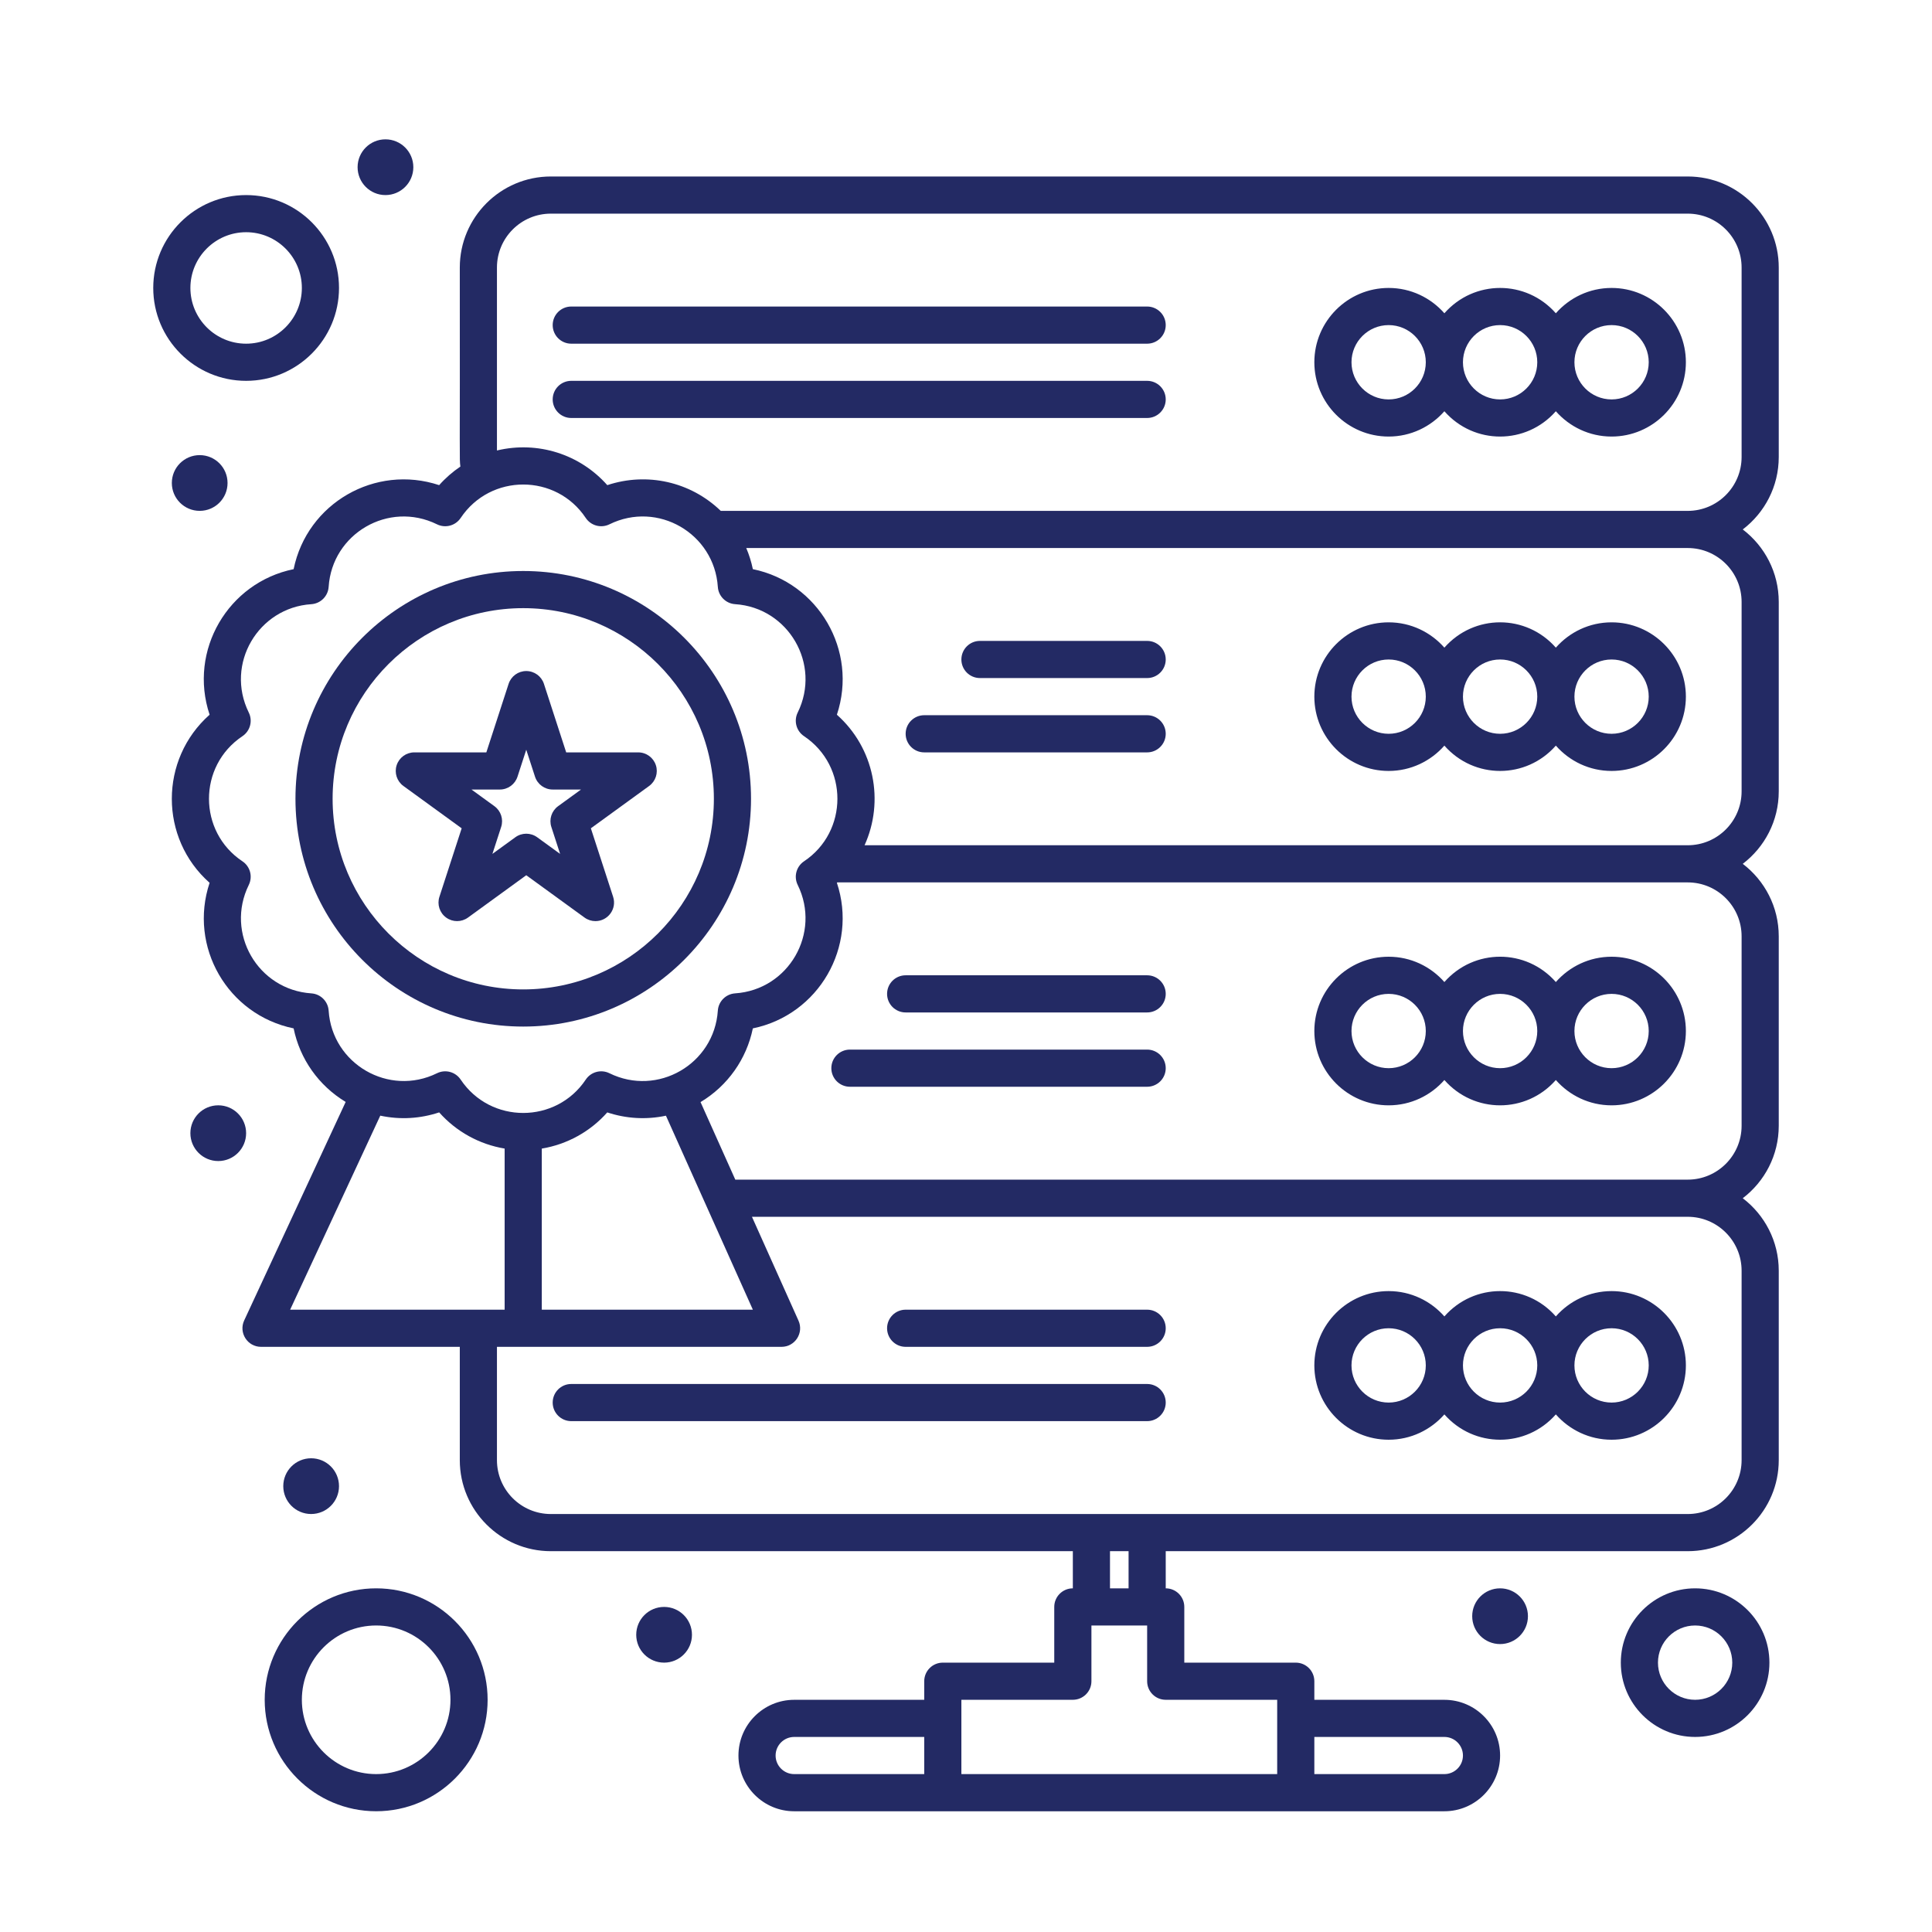 <svg width="100" height="100" viewBox="0 0 100 100" fill="none" xmlns="http://www.w3.org/2000/svg">
<path d="M71.876 74.52C73.025 74.52 74.055 74.01 74.761 73.209C76.3 74.958 78.993 74.955 80.53 73.209C81.235 74.01 82.265 74.52 83.415 74.52C85.535 74.52 87.261 72.794 87.261 70.673C87.261 68.553 85.535 66.827 83.415 66.827C82.265 66.827 81.235 67.336 80.53 68.138C78.991 66.389 76.298 66.391 74.761 68.138C74.055 67.336 73.025 66.827 71.876 66.827C69.755 66.827 68.03 68.553 68.03 70.673C68.03 72.794 69.755 74.52 71.876 74.52ZM83.415 68.75C84.475 68.75 85.338 69.613 85.338 70.673C85.338 71.734 84.475 72.597 83.415 72.597C82.354 72.597 81.492 71.734 81.492 70.673C81.492 69.613 82.354 68.75 83.415 68.75ZM77.645 68.75C78.706 68.75 79.569 69.613 79.569 70.673C79.569 71.734 78.706 72.597 77.645 72.597C76.585 72.597 75.722 71.734 75.722 70.673C75.722 69.613 76.585 68.75 77.645 68.75ZM71.876 68.75C72.937 68.75 73.799 69.613 73.799 70.673C73.799 71.734 72.937 72.597 71.876 72.597C70.816 72.597 69.953 71.734 69.953 70.673C69.953 69.613 70.816 68.75 71.876 68.75Z" fill="#232A64"/>
<path d="M59.376 71.635H29.568C29.037 71.635 28.607 72.065 28.607 72.597C28.607 73.127 29.037 73.558 29.568 73.558H59.376C59.907 73.558 60.338 73.127 60.338 72.597C60.338 72.065 59.907 71.635 59.376 71.635Z" fill="#232A64"/>
<path d="M46.876 69.712H59.376C59.907 69.712 60.338 69.281 60.338 68.75C60.338 68.219 59.907 67.789 59.376 67.789H46.876C46.345 67.789 45.915 68.219 45.915 68.75C45.915 69.281 46.345 69.712 46.876 69.712Z" fill="#232A64"/>
<path d="M71.876 57.212C73.025 57.212 74.055 56.703 74.761 55.901C76.3 57.65 78.993 57.648 80.53 55.901C81.235 56.703 82.265 57.212 83.415 57.212C85.535 57.212 87.261 55.486 87.261 53.366C87.261 51.245 85.535 49.52 83.415 49.52C82.265 49.52 81.235 50.029 80.53 50.83C78.991 49.081 76.298 49.084 74.761 50.83C74.055 50.029 73.025 49.52 71.876 49.52C69.755 49.52 68.03 51.245 68.03 53.366C68.03 55.486 69.755 57.212 71.876 57.212ZM83.415 51.443C84.475 51.443 85.338 52.305 85.338 53.366C85.338 54.426 84.475 55.289 83.415 55.289C82.354 55.289 81.492 54.426 81.492 53.366C81.492 52.305 82.354 51.443 83.415 51.443ZM77.645 51.443C78.706 51.443 79.569 52.305 79.569 53.366C79.569 54.426 78.706 55.289 77.645 55.289C76.585 55.289 75.722 54.426 75.722 53.366C75.722 52.305 76.585 51.443 77.645 51.443ZM71.876 51.443C72.937 51.443 73.799 52.305 73.799 53.366C73.799 54.426 72.937 55.289 71.876 55.289C70.816 55.289 69.953 54.426 69.953 53.366C69.953 52.305 70.816 51.443 71.876 51.443Z" fill="#232A64"/>
<path d="M43.03 55.289C43.03 55.82 43.461 56.25 43.992 56.25H59.376C59.907 56.25 60.338 55.82 60.338 55.289C60.338 54.758 59.907 54.327 59.376 54.327H43.992C43.461 54.327 43.03 54.758 43.03 55.289Z" fill="#232A64"/>
<path d="M46.876 52.404H59.376C59.907 52.404 60.338 51.974 60.338 51.443C60.338 50.911 59.907 50.481 59.376 50.481H46.876C46.345 50.481 45.915 50.911 45.915 51.443C45.915 51.974 46.345 52.404 46.876 52.404Z" fill="#232A64"/>
<path d="M71.876 39.904C73.025 39.904 74.055 39.395 74.761 38.593C76.3 40.342 78.993 40.34 80.53 38.593C81.235 39.395 82.265 39.904 83.415 39.904C85.535 39.904 87.261 38.179 87.261 36.058C87.261 33.937 85.535 32.212 83.415 32.212C82.265 32.212 81.235 32.721 80.53 33.522C78.991 31.774 76.298 31.776 74.761 33.522C74.055 32.721 73.025 32.212 71.876 32.212C69.755 32.212 68.03 33.937 68.03 36.058C68.03 38.179 69.755 39.904 71.876 39.904ZM83.415 34.135C84.475 34.135 85.338 34.998 85.338 36.058C85.338 37.118 84.475 37.981 83.415 37.981C82.354 37.981 81.492 37.118 81.492 36.058C81.492 34.998 82.354 34.135 83.415 34.135ZM77.645 34.135C78.706 34.135 79.569 34.998 79.569 36.058C79.569 37.118 78.706 37.981 77.645 37.981C76.585 37.981 75.722 37.118 75.722 36.058C75.722 34.998 76.585 34.135 77.645 34.135ZM71.876 34.135C72.937 34.135 73.799 34.998 73.799 36.058C73.799 37.118 72.937 37.981 71.876 37.981C70.816 37.981 69.953 37.118 69.953 36.058C69.953 34.998 70.816 34.135 71.876 34.135Z" fill="#232A64"/>
<path d="M47.838 38.943H59.376C59.907 38.943 60.338 38.512 60.338 37.981C60.338 37.45 59.907 37.019 59.376 37.019H47.838C47.307 37.019 46.876 37.45 46.876 37.981C46.876 38.512 47.307 38.943 47.838 38.943Z" fill="#232A64"/>
<path d="M50.722 35.096H59.376C59.907 35.096 60.338 34.666 60.338 34.135C60.338 33.604 59.907 33.173 59.376 33.173H50.722C50.191 33.173 49.761 33.604 49.761 34.135C49.761 34.666 50.191 35.096 50.722 35.096Z" fill="#232A64"/>
<path d="M83.415 14.904C82.265 14.904 81.235 15.413 80.53 16.215C78.991 14.466 76.298 14.469 74.761 16.215C74.055 15.413 73.025 14.904 71.876 14.904C69.755 14.904 68.03 16.63 68.03 18.75C68.03 20.871 69.755 22.596 71.876 22.596C73.025 22.596 74.055 22.087 74.761 21.286C76.3 23.034 78.993 23.032 80.53 21.286C81.235 22.087 82.265 22.596 83.415 22.596C85.535 22.596 87.261 20.871 87.261 18.75C87.261 16.63 85.535 14.904 83.415 14.904ZM71.876 20.674C70.816 20.674 69.953 19.811 69.953 18.75C69.953 17.69 70.816 16.827 71.876 16.827C72.937 16.827 73.799 17.69 73.799 18.75C73.799 19.811 72.937 20.674 71.876 20.674ZM77.645 20.674C76.585 20.674 75.722 19.811 75.722 18.75C75.722 17.69 76.585 16.827 77.645 16.827C78.706 16.827 79.569 17.69 79.569 18.75C79.569 19.811 78.706 20.674 77.645 20.674ZM83.415 20.674C82.354 20.674 81.492 19.811 81.492 18.75C81.492 17.69 82.354 16.827 83.415 16.827C84.475 16.827 85.338 17.69 85.338 18.75C85.338 19.811 84.475 20.674 83.415 20.674Z" fill="#232A64"/>
<path d="M59.376 19.712H29.568C29.037 19.712 28.607 20.142 28.607 20.674C28.607 21.204 29.037 21.635 29.568 21.635H59.376C59.907 21.635 60.338 21.204 60.338 20.674C60.338 20.142 59.907 19.712 59.376 19.712Z" fill="#232A64"/>
<path d="M59.376 15.866H29.568C29.037 15.866 28.607 16.296 28.607 16.827C28.607 17.358 29.037 17.789 29.568 17.789H59.376C59.907 17.789 60.338 17.358 60.338 16.827C60.338 16.296 59.907 15.866 59.376 15.866Z" fill="#232A64"/>
<path d="M27.081 53.135C33.583 53.135 38.873 47.845 38.873 41.343C38.873 34.843 33.583 29.555 27.081 29.555C20.581 29.555 15.293 34.843 15.293 41.343C15.293 47.845 20.581 53.135 27.081 53.135ZM27.081 31.478C32.523 31.478 36.95 35.903 36.95 41.343C36.95 46.785 32.523 51.212 27.081 51.212C21.642 51.212 17.216 46.785 17.216 41.343C17.216 35.903 21.642 31.478 27.081 31.478Z" fill="#232A64"/>
<path d="M92.068 23.654V13.847C92.068 11.249 89.955 9.135 87.357 9.135H28.511C25.913 9.135 23.799 11.249 23.799 13.847C23.811 24.204 23.772 23.632 23.829 24.15C23.427 24.422 23.057 24.743 22.731 25.111C19.425 24.015 15.896 26.041 15.198 29.46C11.811 30.151 9.739 33.663 10.849 36.993C8.244 39.302 8.239 43.385 10.849 45.694C9.748 49 11.78 52.526 15.198 53.229C15.521 54.809 16.49 56.19 17.892 57.036L12.639 68.346C12.344 68.98 12.807 69.712 13.511 69.712H23.799V75.578C23.799 78.176 25.913 80.289 28.511 80.289H55.53V82.212C54.999 82.212 54.568 82.643 54.568 83.174V86.058H48.799C48.268 86.058 47.838 86.489 47.838 87.02V87.982H41.107C39.516 87.982 38.222 89.275 38.222 90.866C38.222 92.457 39.516 93.751 41.107 93.751H74.761C76.351 93.751 77.645 92.457 77.645 90.866C77.645 89.275 76.351 87.982 74.761 87.982H68.03V87.02C68.03 86.489 67.6 86.058 67.068 86.058H61.299V83.174C61.299 82.643 60.869 82.212 60.338 82.212V80.289H87.357C89.955 80.289 92.068 78.176 92.068 75.578V65.77C92.068 64.242 91.336 62.881 90.205 62.02C91.336 61.158 92.068 59.798 92.068 58.27V48.462C92.068 46.934 91.336 45.574 90.205 44.712C91.336 43.851 92.068 42.491 92.068 40.962V31.154C92.068 29.626 91.336 28.266 90.205 27.404C91.336 26.543 92.068 25.183 92.068 23.654ZM16.116 51.417C13.347 51.231 11.647 48.305 12.877 45.804C13.09 45.371 12.949 44.847 12.547 44.58C10.248 43.049 10.232 39.654 12.548 38.105C12.949 37.837 13.09 37.314 12.877 36.882C11.638 34.364 13.37 31.45 16.113 31.273C16.595 31.241 16.979 30.858 17.011 30.375C17.19 27.621 20.112 25.906 22.62 27.139C23.053 27.352 23.576 27.211 23.844 26.81C25.39 24.496 28.787 24.508 30.318 26.809C30.586 27.21 31.109 27.352 31.543 27.139C34.045 25.907 36.97 27.611 37.155 30.377C37.187 30.858 37.571 31.241 38.052 31.272C40.799 31.451 42.522 34.374 41.289 36.881C41.076 37.313 41.216 37.836 41.617 38.104C43.931 39.656 43.909 43.051 41.618 44.58C41.217 44.848 41.076 45.371 41.289 45.804C42.514 48.295 40.821 51.231 38.05 51.416C37.57 51.449 37.187 51.831 37.155 52.311C36.969 55.079 34.038 56.777 31.543 55.55C31.11 55.337 30.587 55.478 30.319 55.879C28.787 58.174 25.392 58.191 23.843 55.878C23.577 55.481 23.056 55.336 22.62 55.55C20.124 56.778 17.19 55.068 17.011 52.313C16.98 51.833 16.597 51.449 16.116 51.417ZM38.968 67.789H28.043V59.451C29.354 59.233 30.549 58.573 31.432 57.578C32.403 57.899 33.438 57.967 34.469 57.748L38.968 67.789ZM19.683 57.746C20.735 57.971 21.77 57.896 22.732 57.577C23.616 58.573 24.811 59.232 26.12 59.45V67.789H15.018L19.683 57.746ZM40.145 90.866C40.145 90.336 40.577 89.904 41.107 89.904H47.838V91.827H41.107C40.577 91.827 40.145 91.396 40.145 90.866ZM74.761 89.904C75.291 89.904 75.722 90.336 75.722 90.866C75.722 91.396 75.291 91.827 74.761 91.827H68.03V89.904H74.761ZM66.107 87.981V91.827H49.761V87.981H55.53C56.061 87.981 56.492 87.551 56.492 87.02V84.135H59.376V87.02C59.376 87.551 59.806 87.981 60.338 87.981H66.107ZM58.415 82.212H57.453V80.289H58.415V82.212ZM90.145 65.77V75.577C90.145 77.115 88.894 78.366 87.357 78.366C81.43 78.366 34.274 78.366 28.511 78.366C26.973 78.366 25.722 77.115 25.722 75.577V69.712H40.452C41.149 69.712 41.615 68.993 41.33 68.357L38.921 62.981H87.357C88.894 62.981 90.145 64.232 90.145 65.77ZM90.145 48.462V58.27C90.145 59.807 88.894 61.058 87.357 61.058H38.059L36.26 57.044C37.667 56.201 38.641 54.816 38.967 53.229C42.377 52.528 44.417 49 43.317 45.693C43.324 45.687 43.331 45.68 43.338 45.673H87.357C88.894 45.673 90.145 46.924 90.145 48.462ZM90.145 31.154V40.962C90.145 42.499 88.894 43.75 87.357 43.75H44.75C45.786 41.465 45.253 38.714 43.317 36.994C44.423 33.671 42.357 30.152 38.967 29.459C38.89 29.082 38.774 28.716 38.626 28.366H87.357C88.894 28.366 90.145 29.617 90.145 31.154ZM37.306 26.442C35.736 24.928 33.485 24.43 31.433 25.111C30.023 23.517 27.838 22.81 25.722 23.317V13.847C25.722 12.309 26.973 11.058 28.511 11.058H87.357C88.894 11.058 90.145 12.309 90.145 13.847V23.654C90.145 25.192 88.894 26.443 87.357 26.443L37.306 26.442Z" fill="#232A64"/>
<path d="M20.88 40.682L23.896 42.873L22.744 46.418C22.615 46.815 22.756 47.249 23.093 47.493C23.43 47.738 23.887 47.738 24.224 47.493L27.239 45.302L30.255 47.493C30.424 47.616 30.622 47.677 30.82 47.677C31.469 47.677 31.938 47.043 31.735 46.418L30.583 42.873L33.599 40.682C33.936 40.437 34.077 40.003 33.948 39.607C33.819 39.211 33.45 38.943 33.033 38.943H29.306L28.154 35.397C28.025 35.001 27.656 34.733 27.239 34.733C26.823 34.733 26.454 35.001 26.325 35.397L25.173 38.943H21.445C21.029 38.943 20.66 39.211 20.531 39.607C20.402 40.003 20.543 40.437 20.88 40.682ZM25.871 40.866C26.288 40.866 26.657 40.597 26.786 40.201L27.239 38.806L27.692 40.201C27.821 40.597 28.19 40.866 28.607 40.866H30.074L28.887 41.728C28.55 41.973 28.409 42.407 28.538 42.803L28.991 44.198L27.804 43.336C27.467 43.091 27.011 43.091 26.674 43.336L25.487 44.198L25.94 42.803C26.069 42.407 25.928 41.973 25.591 41.728L24.404 40.866H25.871Z" fill="#232A64"/>
<path d="M12.739 19.712C15.39 19.712 17.547 17.555 17.547 14.904C17.547 12.253 15.39 10.097 12.739 10.097C10.088 10.097 7.932 12.253 7.932 14.904C7.932 17.555 10.088 19.712 12.739 19.712ZM12.739 12.019C14.33 12.019 15.624 13.313 15.624 14.904C15.624 16.495 14.33 17.789 12.739 17.789C11.149 17.789 9.855 16.495 9.855 14.904C9.855 13.313 11.149 12.019 12.739 12.019Z" fill="#232A64"/>
<path d="M19.47 82.212C16.289 82.212 13.701 84.8 13.701 87.981C13.701 91.162 16.289 93.75 19.47 93.75C22.651 93.75 25.239 91.162 25.239 87.981C25.239 84.8 22.651 82.212 19.47 82.212ZM19.47 91.827C17.349 91.827 15.624 90.102 15.624 87.981C15.624 85.86 17.349 84.135 19.47 84.135C21.591 84.135 23.316 85.86 23.316 87.981C23.316 90.102 21.591 91.827 19.47 91.827Z" fill="#232A64"/>
<path d="M87.739 82.212C85.618 82.212 83.893 83.937 83.893 86.058C83.893 88.179 85.618 89.904 87.739 89.904C89.86 89.904 91.585 88.179 91.585 86.058C91.585 83.937 89.86 82.212 87.739 82.212ZM87.739 87.981C86.679 87.981 85.816 87.118 85.816 86.058C85.816 84.998 86.679 84.135 87.739 84.135C88.8 84.135 89.662 84.998 89.662 86.058C89.662 87.118 88.8 87.981 87.739 87.981Z" fill="#232A64"/>
<path d="M77.644 85.097C78.44 85.097 79.086 84.451 79.086 83.654C79.086 82.858 78.44 82.212 77.644 82.212C76.847 82.212 76.201 82.858 76.201 83.654C76.201 84.451 76.847 85.097 77.644 85.097Z" fill="#232A64"/>
<path d="M34.374 86.058C35.17 86.058 35.816 85.412 35.816 84.616C35.816 83.819 35.17 83.174 34.374 83.174C33.577 83.174 32.931 83.819 32.931 84.616C32.931 85.412 33.577 86.058 34.374 86.058Z" fill="#232A64"/>
<path d="M19.951 10.097C20.748 10.097 21.394 9.451 21.394 8.654C21.394 7.858 20.748 7.212 19.951 7.212C19.155 7.212 18.509 7.858 18.509 8.654C18.509 9.451 19.155 10.097 19.951 10.097Z" fill="#232A64"/>
<path d="M10.336 26.442C11.133 26.442 11.778 25.796 11.778 25C11.778 24.203 11.133 23.557 10.336 23.557C9.539 23.557 8.894 24.203 8.894 25C8.894 25.796 9.539 26.442 10.336 26.442Z" fill="#232A64"/>
<path d="M16.104 78.365C16.901 78.365 17.547 77.719 17.547 76.923C17.547 76.126 16.901 75.48 16.104 75.48C15.308 75.48 14.662 76.126 14.662 76.923C14.662 77.719 15.308 78.365 16.104 78.365Z" fill="#232A64"/>
<path d="M11.297 60.096C12.093 60.096 12.739 59.45 12.739 58.653C12.739 57.857 12.093 57.211 11.297 57.211C10.5 57.211 9.854 57.857 9.854 58.653C9.854 59.45 10.5 60.096 11.297 60.096Z" fill="#232A64"/>
</svg>
